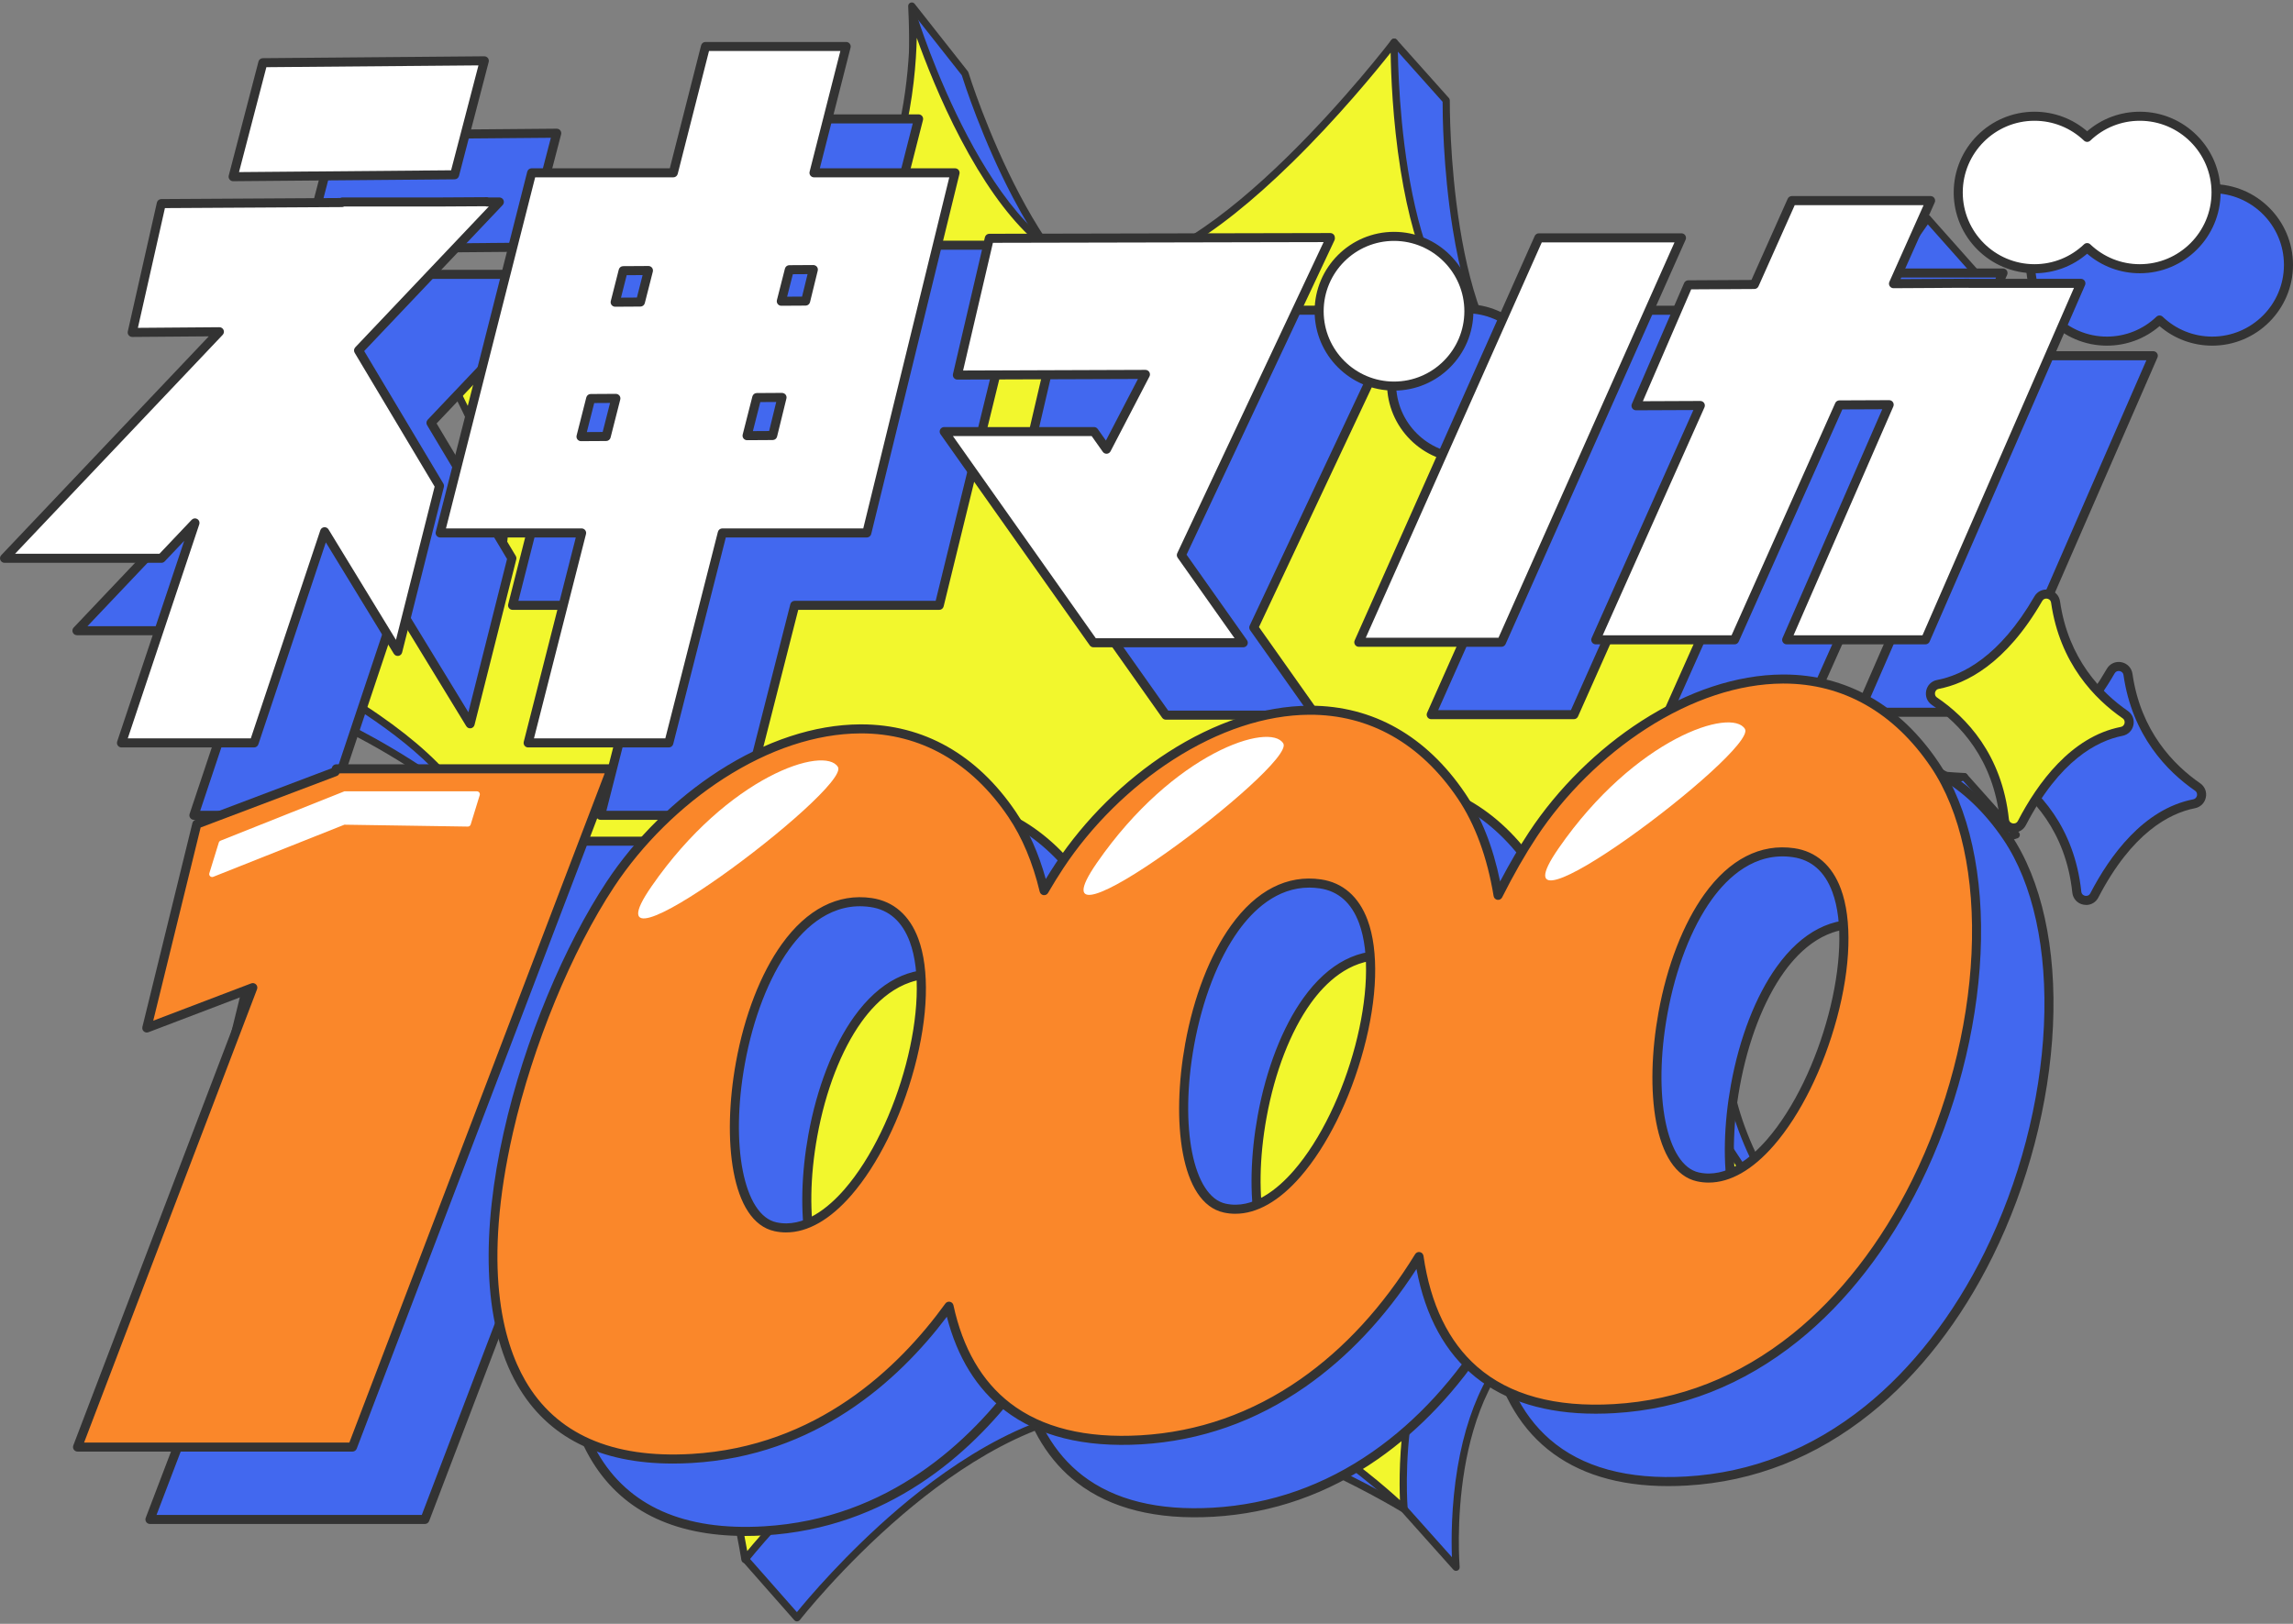 <?xml version="1.0" encoding="UTF-8"?><svg id="_レイヤー_1" xmlns="http://www.w3.org/2000/svg" width="2400" height="1700" viewBox="0 0 2400 1700"><rect x="0" y="0" width="2400" height="1700" fill="#808080" stroke="none"/><defs><style>.cls-1{fill:#f2f72d;}.cls-2{fill:#4268ef;}.cls-3{fill:#fff;}.cls-4{fill:#fa872a;}.cls-5{fill:#333;}</style></defs><g id="logo_神マンガ1000"><path class="cls-2" d="M1513.7,105.15s-3.07,253.84,92.71,305.08c85.9,45.95,410.83-181.65,410.83-181.65l54.51,61.34s-259.65,363-225.22,479.84c17.04,57.82,209.4,43.31,209.4,43.31l54.43,60.96s-295.41,85.54-302.9,217.86c-8.2,144.92,172.27,310.74,172.27,310.74,0,0-257.2-81.61-364.22-17.69-107.95,64.48-91.48,255.84-91.48,255.84l-54.43-60.96s-161.19-99.33-293.3-103.85c-167.64-5.73-342.08,217.68-342.08,217.68l-54.08-61.4s-12.59-218.28-72.18-276.55c-85.61-83.72-394.94-2.34-385.02-10.2,2.73-2.17-54.51-60.56-54.51-60.56,0,0,282.06-241.7,288.99-323.15,9.57-112.39-224.24-214.59-224.24-214.59l-55.22-60.22s279.34,9,300.97-48.66c27.63-73.68-126.12-303.18-126.12-303.18,0,0,226.8,162.44,399.48,71.07C974.61,341.49,954.36,6.35,954.36,6.35l55.65,70.59s77.3,252.99,195.66,265.49c88.62,9.36,253.6-298.24,253.6-298.24l54.43,60.96Z"/><path class="cls-5" d="M834.22,1697.44c-1.09,0-2.12-.47-2.84-1.28l-54.08-61.4c-.56-.64-.89-1.44-.94-2.29-.12-2.17-13.18-217.48-71.05-274.06-28.57-27.94-86.83-40.18-173.16-36.39-71.03,3.12-142.67,16.29-181.16,23.37-8.57,1.57-15.34,2.82-20.11,3.58-6.98,1.12-10.16,1.63-11.61-1.56-.26-.58-.41-1.3-.33-2.07-4.36-6.84-33.12-37.26-53.21-57.76-.73-.75-1.13-1.77-1.08-2.82s.52-2.03,1.32-2.71c2.81-2.41,280.96-241.61,287.68-320.6,9.23-108.4-219.67-209.78-221.98-210.8-.48-.21-.92-.52-1.27-.91l-55.22-60.22c-1.03-1.12-1.29-2.76-.65-4.14.64-1.38,2.05-2.3,3.57-2.21,76.94,2.47,280.34-.99,297.3-46.2,10.91-29.08-7.24-89.97-52.48-176.07-34.49-65.65-72.86-123.09-73.24-123.67-1.02-1.52-.8-3.55.51-4.83,1.32-1.28,3.35-1.43,4.84-.36.56.4,57.31,40.73,134.27,69.39,128.01,47.68,212.72,27.09,261.23,1.41,118.75-62.83,100.24-392.94,100.04-396.27-.1-1.65.88-3.18,2.43-3.77,1.55-.59,3.3-.11,4.32,1.2l55.65,70.59c.29.37.51.79.65,1.24.76,2.51,77.92,250.74,192.43,262.83,34.81,3.71,88.88-46.1,156.48-143.95,51.61-74.69,92.97-151.55,93.38-152.32.58-1.09,1.67-1.83,2.89-1.97,1.24-.14,2.45.32,3.28,1.24l54.43,60.96c.63.71.97,1.62.96,2.57-.03,2.52-1.94,252.13,90.71,301.69,7.47,4,16.89,5.82,27.82,5.82,110.32.02,376.1-185.18,379.04-187.23,1.57-1.11,3.73-.85,5.01.59l54.51,61.35c1.18,1.32,1.28,3.28.25,4.72-2.59,3.62-258.19,362.83-224.67,476.56,6.48,21.98,43.71,36.03,107.65,40.62,49.37,3.55,97.35.01,97.83-.02,1.19-.09,2.33.38,3.11,1.25l54.43,60.96c.87.97,1.18,2.32.81,3.57-.36,1.25-1.34,2.23-2.59,2.59-2.93.85-292.92,86.3-300.17,214.43-8.01,141.45,169.26,306.09,171.05,307.73,1.31,1.2,1.6,3.15.71,4.69-.89,1.54-2.74,2.25-4.42,1.71-2.56-.81-256.81-80.36-361.13-18.05-54.48,32.54-75.97,99.16-84.4,149.31-9.22,54.81-5.29,102.48-5.25,102.95.14,1.62-.78,3.16-2.27,3.8-1.5.65-3.24.26-4.33-.95l-54.06-60.54c-9.69-5.87-164.87-98.69-290.97-103.01-2.04-.07-4.1-.11-6.15-.11-83.38,0-168.09,57.17-225.06,105.8-63.56,54.26-107.31,109.97-107.75,110.53-.69.89-1.75,1.42-2.88,1.46-.04,0-.07,0-.11,0ZM783.85,1630.72l50.24,57.04c10.75-13.22,50.99-61.14,105.85-107.99,59.42-50.75,148.69-110.6,236.49-107.6,131.59,4.5,293.54,103.41,295.16,104.41.31.19.6.43.84.7l47.24,52.91c-.65-17.44-.83-53.74,5.89-93.79,12.46-74.27,42.89-127.78,88.02-154.73,45.16-26.98,120.79-32.23,224.78-15.61,55.17,8.82,104.07,21.79,127.63,28.53-16.24-16.17-47.78-49.22-78.51-90.74-40.6-54.85-88.1-136.19-83.8-212.19,3.19-56.32,55.78-110.73,156.33-161.72,62.34-31.61,124.73-51.99,143.58-57.83l-49.24-55.15c-21.25,1.45-194.47,11.46-211.45-46.15-14.58-49.49,19.08-145.94,100.05-286.69,54.5-94.74,113.18-178.67,123.97-193.95l-50.27-56.58c-30.62,21.24-272.33,186.42-381.23,186.43-12.04,0-22.45-2.02-30.78-6.47-40.82-21.84-69.16-80.55-84.23-174.49-10.19-63.52-10.52-122.49-10.49-132.49l-49.87-55.85c-21.73,39.79-164.83,295.66-250.44,295.69-1.46,0-2.89-.07-4.31-.22-50.42-5.33-99.27-52.24-145.17-139.44-32-60.78-51.28-120.95-53.5-128.03l-47.93-60.8c.96,26.38,2.21,93.36-5.71,164.49-13.72,123.25-46.99,199.66-98.88,227.12-40,21.17-86.17,30.55-137.24,27.88-40.68-2.13-84.54-11.87-130.35-28.95-54.13-20.18-98.39-46.07-120.53-60.11,13.78,21.55,39.65,63.27,63.65,108.96,46.95,89.36,64.75,150.7,52.89,182.31-9.54,25.43-64,41.72-161.89,48.4-56.86,3.88-112.64,3.33-133.82,2.93l48.67,53.08c7,3.13,62.17,28.22,115.6,65.18,77.18,53.38,114.24,104.82,110.15,152.88-6.67,78.38-254.95,295.19-287.23,323.07,37.65,38.51,48.54,51.77,51.64,56.92,4.22-.52,13.53-2.23,24-4.16,79.56-14.63,290.9-53.48,360.99,15.06,25.3,24.74,45.32,79.31,59.52,162.2,9.61,56.09,13.15,106.82,13.71,115.53ZM325.31,1348.45s0,0-.01,0c0,0,0,0,.01,0Z"/><path class="cls-1" d="M1459.27,44.19s-3.07,253.84,92.71,305.08c114.53,61.27,465.34-120.31,465.34-120.31,0,0-259.65,363-225.22,479.84,28.16,95.56,263.83,104.27,263.83,104.27,0,0-295.41,85.54-302.9,217.86-8.2,144.92,172.27,310.74,172.27,310.74,0,0-257.2-81.61-364.22-17.69-107.95,64.48-91.48,255.84-91.48,255.84,0,0-159.51-158.37-347.73-164.81-167.64-5.73-342.08,217.68-342.08,217.68,0,0-40.65-254.24-126.26-337.96-85.61-83.72-394.94-2.34-385.02-10.2,9.93-7.87,224.92-271.32,234.49-383.71s-224.24-214.59-224.24-214.59c0,0,218.12-35.2,245.75-108.88,27.63-73.68-126.12-303.18-126.12-303.18,0,0,226.8,162.44,399.48,71.07C970.56,253.87,955.58,15.98,955.58,15.98c0,0,77.3,252.99,195.66,265.49,118.36,12.5,308.03-237.28,308.03-237.28Z"/><path class="cls-5" d="M779.79,1636.47c-.31,0-.63-.04-.95-.12-1.46-.38-2.56-1.58-2.8-3.07-.41-2.53-41.44-253.96-125.17-335.84-28.57-27.94-86.83-40.18-173.16-36.39-71.03,3.12-142.67,16.29-181.16,23.37-8.57,1.57-15.34,2.82-20.11,3.58-6.98,1.12-10.16,1.63-11.61-1.56-.59-1.3-.6-3.37,1.32-4.89,4-3.24,58.42-68.02,116.78-152.08,50.33-72.49,111.36-171.05,116.29-228.98,9.23-108.4-219.67-209.79-221.98-210.8-1.54-.68-2.45-2.28-2.24-3.95.21-1.67,1.5-3,3.16-3.27,2.16-.35,216.26-35.68,242.81-106.47,10.91-29.08-7.24-89.96-52.48-176.07-34.49-65.65-72.86-123.09-73.24-123.67-1.02-1.52-.8-3.55.51-4.83,1.32-1.28,3.35-1.43,4.84-.36.56.4,57.31,40.73,134.27,69.39,128,47.68,212.71,27.09,261.23,1.41,87.9-46.51,125.55-132.4,141.65-196.26,17.54-69.54,14.08-128.82,14.04-129.41-.12-1.92,1.21-3.62,3.11-3.97,1.88-.34,3.74.78,4.3,2.62.77,2.51,77.92,250.73,192.43,262.83,114.86,12.1,302.73-233.32,304.61-235.8.99-1.3,2.71-1.82,4.25-1.29,1.55.53,2.58,1.99,2.56,3.63-.03,2.52-1.94,252.13,90.71,301.69,15.97,8.54,36.77,12.2,60.7,12.2,143.1,0,398.12-130.99,401.11-132.54,1.56-.8,3.46-.44,4.61.88,1.15,1.32,1.24,3.26.22,4.69-2.59,3.62-258.19,362.83-224.67,476.56,27.08,91.86,258.01,101.47,260.34,101.55,1.86.07,3.39,1.48,3.62,3.33.23,1.85-.92,3.58-2.71,4.1-2.93.85-292.92,86.3-300.17,214.43-8.01,141.45,169.26,306.08,171.05,307.73,1.31,1.2,1.6,3.15.71,4.69s-2.74,2.25-4.42,1.71c-2.56-.81-256.8-80.37-361.13-18.05-54.48,32.54-75.97,99.16-84.4,149.31-9.22,54.81-5.29,102.48-5.25,102.95.14,1.58-.73,3.08-2.17,3.76-1.44.68-3.15.38-4.27-.74-.4-.39-40.42-39.86-102.8-79.58-57.42-36.56-146.08-80.84-242.39-84.13-85.37-2.99-172.84,55.87-231.21,105.7-63.56,54.26-107.31,109.98-107.75,110.53-.73.93-1.84,1.46-2.99,1.46ZM506.95,1252.71c61.5,0,118.73,9.49,149.23,39.31,35.98,35.19,68.36,103.17,96.23,202.05,16.34,57.97,26.22,110.09,29.7,129.73,13.57-16.42,52.09-61.18,103.39-104.99,59.42-50.74,148.6-110.6,236.49-107.6,98.08,3.36,188.1,48.3,246.35,85.41,47.88,30.51,82.76,60.9,96.93,73.91-.68-16.89-1.05-54.02,5.84-95.09,12.46-74.27,42.89-127.78,88.02-154.73,45.17-26.98,120.79-32.24,224.78-15.61,55.17,8.82,104.07,21.79,127.63,28.53-16.24-16.17-47.78-49.22-78.51-90.74-40.6-54.85-88.1-136.19-83.8-212.18,3.19-56.32,55.78-110.73,156.33-161.72,51.45-26.09,102.93-44.52,129.94-53.45-22.74-1.83-61.7-6.01-101.77-15.08-84.3-19.07-133.18-49.55-145.28-90.59-14.59-49.49,19.07-145.94,100.05-286.69,47.1-81.87,97.32-155.67,117.05-184.07-28.53,14.12-98.77,47.73-176.65,76.54-136.45,50.47-230.22,62.91-278.72,36.97-40.82-21.84-69.16-80.54-84.23-174.49-8.41-52.42-10.1-101.74-10.42-123-15.29,19.3-55.04,67.92-103.25,115.11-83.41,81.62-151.19,120.32-201.45,115.01-50.42-5.33-99.27-52.24-145.17-139.44-21.63-41.08-37.44-81.88-46.11-106.2-.55,24.08-3.38,63.88-14.4,107.67-16.46,65.43-55.07,153.47-145.51,201.32-40,21.17-86.17,30.53-137.24,27.88-40.68-2.13-84.54-11.87-130.35-28.95-54.13-20.18-98.39-46.07-120.53-60.11,13.78,21.55,39.65,63.27,63.65,108.96,46.95,89.36,64.75,150.7,52.89,182.31-24.6,65.58-189.99,100.54-236.72,109.19,19.77,9.41,63.07,31.2,105.28,60.39,77.18,53.38,114.24,104.82,110.15,152.88-5.08,59.64-66.85,159.57-117.77,232.89-47,67.67-93.8,125.89-111.31,146.09,4.7-.8,10.87-1.93,17.49-3.15,44.94-8.26,131.94-24.25,211.76-24.25Z"/><polygon class="cls-2" points="1647.29 748.18 1835.74 324.8 1686.45 324.8 1498.01 748.18 1647.29 748.18"/><path class="cls-5" d="M1647.29,752.92h-149.29c-1.6,0-3.1-.81-3.97-2.16s-1.01-3.04-.36-4.51l188.44-423.39c.76-1.71,2.46-2.81,4.33-2.81h149.29c1.6,0,3.1.81,3.97,2.16s1.01,3.04.36,4.51l-188.44,423.39c-.76,1.71-2.46,2.81-4.33,2.81ZM1505.3,743.45h138.92l184.23-413.91h-138.92l-184.23,413.91Z"/><polygon class="cls-2" points="1233.93 546.09 1220.87 527.6 1064.04 527.6 1220.27 748.7 1377.11 748.7 1312.28 656.96 1468.29 325.27 1467.86 325.27 1468.21 324.51 1111.28 325.27 1077.86 468.44 1274.67 467.75 1233.93 546.09"/><path class="cls-5" d="M1377.1,753.43h-156.83c-1.54,0-2.98-.75-3.87-2l-156.24-221.09c-1.02-1.45-1.15-3.34-.34-4.91.81-1.57,2.44-2.56,4.21-2.56h156.83c1.54,0,2.98.75,3.87,2l8.58,12.14,33.54-64.49-188.98.66h-.02c-1.44,0-2.81-.66-3.71-1.79-.9-1.13-1.24-2.62-.91-4.03l33.43-143.17c.5-2.14,2.41-3.65,4.6-3.66l356.93-.76h0c1.62,0,3.12.83,3.99,2.19.48.74.73,1.59.74,2.45.18.96.06,1.97-.37,2.88l-154.84,329.19,63.24,89.49c1.02,1.45,1.15,3.34.34,4.91-.81,1.57-2.44,2.56-4.21,2.56ZM1222.73,743.96h145.23l-59.55-84.27c-.98-1.39-1.14-3.21-.42-4.75l153.19-325.68-346.13.74-31.21,133.69,190.82-.67h.02c1.65,0,3.18.86,4.05,2.27.86,1.42.92,3.18.16,4.65l-40.74,78.34c-.76,1.47-2.23,2.43-3.88,2.54-1.67.11-3.24-.65-4.19-1.99l-11.65-16.48h-145.23l149.54,211.62Z"/><polygon class="cls-2" points="244.73 660.26 279.88 623.2 202.95 853.54 341.72 853.54 415.56 632.44 492.07 757.77 535.78 584.48 451.08 442.66 598.46 287.24 585.26 287.24 585.51 286.96 537.4 287.24 434.26 287.24 433.69 287.84 244.62 288.94 214.18 423.81 305.44 423.09 80.53 660.26 244.73 660.26"/><path class="cls-5" d="M341.72,858.28h-138.77c-1.52,0-2.95-.73-3.84-1.97-.89-1.24-1.13-2.82-.65-4.27l70.16-210.08-20.45,21.56c-.89.94-2.14,1.48-3.44,1.48H80.53c-1.89,0-3.6-1.13-4.35-2.87s-.39-3.76.92-5.13l217.24-229.09-80.12.63h-.04c-1.43,0-2.79-.65-3.69-1.77-.91-1.13-1.25-2.6-.93-4.02l30.44-134.87c.48-2.15,2.39-3.68,4.59-3.69l187.34-1.09c.7-.4,1.5-.61,2.33-.61h103.14l48.08-.28c.57.03,1.12.1,1.63.28h11.35c1.89,0,3.6,1.13,4.35,2.87s.39,3.76-.92,5.13l-144.91,152.81,82.86,138.74c.64,1.08.83,2.37.53,3.59l-43.71,173.29c-.47,1.85-2,3.24-3.88,3.53-1.88.29-3.76-.59-4.75-2.22l-71.2-116.63-70.62,211.44c-.64,1.93-2.45,3.24-4.49,3.24ZM209.53,848.81h128.78l72.76-217.86c.58-1.75,2.13-3,3.96-3.21,1.84-.2,3.62.67,4.58,2.24l70.63,115.7,40.47-160.45-83.7-140.13c-1.09-1.82-.83-4.15.63-5.69l139.8-147.42h-2.18c-.55,0-1.08-.09-1.57-.27l-46.26.27h-101.43c-.69.38-1.47.59-2.28.6l-185.3,1.07-28.29,125.37,85.28-.67c1.92.06,3.62,1.1,4.38,2.85.76,1.74.4,3.77-.91,5.15l-217.32,229.18h151.14l33.74-35.58c1.53-1.61,3.97-1.94,5.88-.8,1.9,1.14,2.76,3.46,2.05,5.56l-74.84,224.1Z"/><polygon class="cls-2" points="582.72 139.45 350.92 141.43 319.82 260.76 551.62 258.78 582.72 139.45"/><path class="cls-5" d="M319.82,265.49c-1.46,0-2.84-.67-3.74-1.82-.91-1.16-1.22-2.68-.85-4.11l31.1-119.33c.54-2.07,2.4-3.52,4.54-3.54l231.8-1.97c1.53.04,2.87.66,3.78,1.82.91,1.16,1.22,2.68.85,4.11l-31.1,119.33c-.54,2.07-2.4,3.52-4.54,3.54l-231.8,1.97h-.04ZM354.59,146.13l-28.63,109.83,221.98-1.89,28.63-109.83-221.98,1.89Z"/><path class="cls-2" d="M536.5,633.74h148.06l-55.96,219.8h147.25l55.96-219.8h151.26l92.36-377.02h-147.64l33.67-132.25h-147.25l-33.67,132.25h-148.29l-95.75,377.02ZM884.54,531.74l-26.81.16,10.15-39.88,26.43-.15-9.77,39.88ZM927.1,358.01l-8.08,33-25.46.15,8.4-33,25.14-.15ZM728.04,359.18l26.45-.15-8.4,33-26.43.15,8.38-33ZM694.05,493.03l26.37-.15-10.15,39.88-26.35.15,10.13-39.88Z"/><path class="cls-5" d="M775.84,858.28h-147.25c-1.46,0-2.84-.68-3.74-1.83s-1.21-2.66-.85-4.08l54.46-213.9h-141.96c-1.46,0-2.84-.68-3.74-1.83-.9-1.15-1.21-2.66-.85-4.07l95.75-377.02c.53-2.1,2.43-3.57,4.59-3.57h144.61l32.76-128.68c.53-2.1,2.42-3.57,4.59-3.57h147.25c1.46,0,2.84.68,3.74,1.83s1.21,2.66.85,4.08l-32.17,126.34h141.54c1.45,0,2.83.67,3.73,1.81.9,1.14,1.22,2.64.87,4.05l-92.36,377.02c-.52,2.12-2.42,3.61-4.6,3.61h-147.58l-55.05,216.24c-.53,2.1-2.42,3.57-4.59,3.57ZM634.69,848.81h137.47l55.05-216.24c.53-2.1,2.42-3.57,4.59-3.57h147.54l90.04-367.54h-141.6c-1.46,0-2.84-.68-3.74-1.83s-1.21-2.66-.85-4.08l32.17-126.34h-137.47l-32.76,128.68c-.53,2.1-2.42,3.57-4.59,3.57h-144.61l-93.35,367.54h141.97c1.46,0,2.84.68,3.74,1.83s1.21,2.66.85,4.08l-54.46,213.9ZM683.92,537.65c-1.46,0-2.83-.67-3.73-1.82-.9-1.16-1.22-2.66-.86-4.09l10.13-39.88c.53-2.09,2.41-3.56,4.56-3.57l26.37-.16c1.45-.09,2.86.66,3.76,1.82s1.22,2.66.86,4.09l-10.15,39.88c-.53,2.09-2.41,3.55-4.56,3.57l-26.35.15h-.03ZM697.74,497.74l-7.72,30.39,16.56-.1,7.74-30.4-16.58.1ZM857.73,536.63c-1.46,0-2.83-.67-3.73-1.82-.9-1.16-1.22-2.66-.86-4.09l10.15-39.88c.53-2.09,2.41-3.55,4.56-3.57l26.43-.16h.03c1.45,0,2.82.66,3.72,1.8.9,1.15,1.23,2.64.88,4.06l-9.77,39.88c-.52,2.11-2.4,3.6-4.57,3.61l-26.81.16h-.03ZM884.54,531.74h.02-.02ZM871.57,496.73l-7.74,30.39,16.99-.1,7.44-30.39-16.69.1ZM719.66,396.91c-1.46,0-2.83-.67-3.73-1.82-.9-1.16-1.22-2.66-.86-4.09l8.38-33c.53-2.09,2.41-3.56,4.56-3.57l26.45-.16c1.55.01,2.86.66,3.76,1.82s1.22,2.66.86,4.09l-8.4,33c-.53,2.09-2.41,3.55-4.56,3.57l-26.43.16h-.03ZM731.73,363.89l-5.97,23.51,16.65-.1,5.99-23.51-16.66.1ZM893.56,395.89c-1.46,0-2.83-.67-3.73-1.82-.9-1.16-1.22-2.66-.86-4.09l8.4-33c.53-2.09,2.41-3.55,4.56-3.57l25.14-.15h.03c1.45,0,2.82.66,3.72,1.8.9,1.15,1.23,2.64.88,4.06l-8.08,33c-.52,2.11-2.4,3.6-4.57,3.61l-25.46.15h-.03ZM905.65,362.87l-5.99,23.51,15.63-.09,5.76-23.51-15.41.09Z"/><polygon class="cls-2" points="1788.12 500.59 1855.5 500.3 1746.01 745.63 1891.27 745.63 2001.03 499.69 2053.15 499.47 1945.83 745.63 2091.08 745.63 2253.78 372.43 2136.68 372.43 2136.64 372.32 2117.6 372.43 2108.52 372.43 2108.5 372.49 2057.66 372.77 2096.47 285.82 1951.22 285.82 1912.04 373.6 1842.82 374 1788.12 500.59"/><path class="cls-5" d="M2091.08,750.37h-145.25c-1.6,0-3.09-.8-3.96-2.14-.88-1.34-1.02-3.03-.38-4.49l104.41-239.51-41.79.18-108.51,243.15c-.76,1.71-2.46,2.81-4.33,2.81h-145.25c-1.6,0-3.1-.81-3.97-2.16-.87-1.35-1-3.04-.35-4.51l106.5-238.63-60.04.26h-.02c-1.59,0-3.08-.8-3.95-2.13-.88-1.33-1.03-3.02-.4-4.49l54.69-126.59c.75-1.73,2.44-2.85,4.32-2.86l66.17-.38,37.93-85c.76-1.71,2.46-2.81,4.33-2.81h145.25c1.6,0,3.1.81,3.97,2.16.87,1.35,1,3.04.35,4.51l-35.81,80.25,42.83-.24c.23-.04.47-.06.71-.06h9.07l19.02-.11c.4.02.7.04,1.04.11h116.12c1.6,0,3.09.8,3.96,2.14.88,1.34,1.02,3.03.38,4.49l-162.69,373.2c-.75,1.73-2.46,2.84-4.34,2.84ZM1953.06,740.9h134.92l158.56-363.72h-109.86c-.34,0-.67-.04-.99-.1l-26.51.1c-.22.03-.44.05-.66.05l-50.84.29h-.03c-1.6,0-3.09-.81-3.97-2.15-.88-1.35-1.01-3.05-.36-4.52l35.83-80.29h-134.88l-37.93,84.98c-.76,1.7-2.44,2.8-4.3,2.81l-66.13.38-50.6,117.11,60.13-.26h.02c1.6,0,3.09.81,3.97,2.15.88,1.35,1.01,3.05.36,4.52l-106.51,238.66h134.88l108.51-243.14c.76-1.7,2.44-2.8,4.31-2.81l52.12-.22h.02c1.59,0,3.08.8,3.96,2.13.88,1.34,1.02,3.03.38,4.5l-104.42,239.54Z"/><circle class="cls-2" cx="1534.86" cy="401.61" r="78.36" transform="translate(892.57 1852.32) rotate(-80.78)"/><path class="cls-5" d="M1534.86,484.71c-45.82,0-83.1-37.28-83.1-83.1s37.28-83.1,83.1-83.1,83.1,37.28,83.1,83.1-37.28,83.1-83.1,83.1ZM1534.86,327.99c-40.6,0-73.63,33.03-73.63,73.63s33.03,73.63,73.63,73.63,73.63-33.03,73.63-73.63-33.03-73.63-73.63-73.63Z"/><path class="cls-2" d="M2315.44,197.49c-21.38,0-40.78,8.42-55.11,22.11-14.33-13.69-33.73-22.11-55.11-22.11-44.08,0-79.82,35.74-79.82,79.82s35.74,79.82,79.82,79.82c21.38,0,40.78-8.42,55.11-22.11,14.33,13.69,33.73,22.11,55.11,22.11,44.08,0,79.82-35.74,79.82-79.82s-35.74-79.82-79.82-79.82Z"/><path class="cls-5" d="M2315.44,361.86c-20.36,0-39.76-7.23-55.11-20.45-15.35,13.22-34.75,20.45-55.11,20.45-46.62,0-84.56-37.93-84.56-84.56s37.93-84.56,84.56-84.56c20.36,0,39.76,7.23,55.11,20.45,15.35-13.22,34.75-20.45,55.11-20.45,46.62,0,84.56,37.93,84.56,84.56s-37.93,84.56-84.56,84.56ZM2260.33,330.28c1.18,0,2.36.44,3.27,1.31,14.04,13.41,32.45,20.8,51.84,20.8,41.4,0,75.08-33.68,75.08-75.08s-33.68-75.08-75.08-75.08c-19.39,0-37.8,7.39-51.84,20.8-1.83,1.75-4.72,1.75-6.54,0-14.04-13.41-32.45-20.8-51.84-20.8-41.4,0-75.08,33.68-75.08,75.08s33.68,75.08,75.08,75.08c19.39,0,37.8-7.39,51.84-20.8.91-.88,2.09-1.31,3.27-1.31Z"/><polygon class="cls-2" points="435.24 880.66 435.17 880.52 434.8 880.66 427.79 880.66 426.6 883.76 281.79 938.56 229.44 1152 340.41 1109.74 156.95 1590.72 444.73 1590.72 715.57 880.66 435.24 880.66"/><path class="cls-5" d="M444.73,1595.45H156.95c-1.56,0-3.02-.77-3.9-2.05-.88-1.28-1.08-2.92-.53-4.37l179.69-471.1-101.09,38.5c-1.65.63-3.5.29-4.82-.88-1.32-1.17-1.88-2.97-1.46-4.68l52.35-213.44c.37-1.52,1.47-2.75,2.92-3.3l142.82-54.04.42-1.11c.7-1.84,2.46-3.05,4.43-3.05h6.25c.76-.19,1.53-.18,2.26,0h279.27c1.56,0,3.02.77,3.9,2.05.88,1.28,1.08,2.92.53,4.37l-270.84,710.05c-.7,1.84-2.46,3.05-4.43,3.05ZM163.83,1585.98h277.64l267.22-700.58h-273.45c-.07,0-.15,0-.22,0-.07,0-.15,0-.22,0l-3.77.05c-.48,1.27-1.48,2.26-2.75,2.74l-142.48,53.91-49.61,202.25,102.53-39.05c1.74-.67,3.72-.24,5.04,1.08,1.32,1.32,1.74,3.29,1.08,5.04l-181.01,474.55Z"/><path class="cls-2" d="M1680.2,949.4c-12.26,18.57-24.58,40.11-36.43,63.75-6.63-40.28-19.37-76.06-38.47-104.31-115.06-170.14-325.57-70.57-420.48,73.22-5.4,8.18-10.81,16.93-16.19,26.19-7.27-30.35-18.42-57.48-33.56-79.88-115.06-170.14-325.57-70.57-420.48,73.22-116.45,176.42-238.48,619.91,85.07,601.08,114.81-6.68,205.52-71.1,269.42-159.39,18.77,86.92,77.35,147.05,200.81,139.86,128.48-7.48,226.79-87.26,291.1-191.89,14.07,97.18,71.84,166.94,204.27,159.23,323.55-18.83,455.84-496.2,335.41-674.3-115.06-170.14-325.57-70.57-420.48,73.22ZM887.45,1360.09c-85.49-18.56-38.91-359.76,100.08-339.42,120.87,17.69,10.82,363.5-100.08,339.42ZM1357.68,1340.56c-85.49-18.56-38.91-359.76,100.08-339.42,120.87,17.69,10.82,363.5-100.08,339.42ZM1853.06,1307.9c-85.49-18.56-38.91-359.76,100.08-339.42,120.87,17.69,10.82,363.5-100.08,339.42Z"/><path class="cls-5" d="M780.06,1607.99c-76.6,0-131.29-27.61-162.77-82.24-76.33-132.47,6.75-395.55,93.36-526.76,30-45.44,71.74-86.7,117.53-116.17,49.08-31.59,100.17-48.42,147.73-48.69.38,0,.76,0,1.14,0,65.44,0,121.42,31.65,161.96,91.6,13.34,19.73,23.87,43.34,31.37,70.33,3.5-5.77,7.02-11.32,10.5-16.6,30-45.44,71.74-86.7,117.53-116.17,49.09-31.59,100.17-48.42,147.73-48.69.38,0,.76,0,1.13,0,65.44,0,121.42,31.66,161.96,91.6,16.96,25.07,29.27,56.11,36.68,92.42,9.94-18.94,20.11-36.32,30.34-51.81,30-45.44,71.74-86.7,117.53-116.17,49.08-31.59,100.17-48.42,147.73-48.69.38,0,.76,0,1.14,0,65.44,0,121.42,31.65,161.96,91.6,32.28,47.74,47.96,119.03,44.16,200.75-3.75,80.72-26.16,166.33-63.09,241.05-33.11,66.99-77.31,123.82-127.81,164.34-57.37,46.03-122.07,71.45-192.31,75.53-6.66.39-13.18.58-19.55.58-104.45,0-168.94-52.01-187.63-151.48-32.98,51-72.02,92.41-116.15,123.2-52.24,36.45-110.13,56.75-172.05,60.36-59.62,3.45-107.67-8.52-142.83-35.62-29.24-22.54-49.57-55.46-60.51-97.95-51.04,67.54-137.4,145.57-266.89,153.1-6.78.39-13.42.59-19.89.59ZM977.03,843.59c-.36,0-.71,0-1.07,0-45.76.26-95.09,16.57-142.66,47.18-44.71,28.77-85.46,69.05-114.75,113.42-44.41,67.29-84.96,165.77-105.82,257.01-32.15,140.64-10.81,218.91,12.76,259.8,32.2,55.88,90.72,81.78,173.9,76.92,131.08-7.63,216.93-89.83,265.86-157.44,1.09-1.51,2.98-2.25,4.81-1.86,1.83.38,3.26,1.81,3.66,3.64,9.74,45.11,29.73,79.59,59.41,102.47,33.3,25.67,79.21,36.99,136.49,33.67,60.15-3.5,116.39-23.24,167.18-58.67,46.07-32.14,86.5-76.21,120.17-130.97,1.05-1.7,3.04-2.56,4.99-2.16,1.95.4,3.44,1.99,3.73,3.96,7.36,50.87,26.27,89.92,56.18,116.06,33.78,29.52,81.94,42.68,143.13,39.12,68.24-3.97,131.13-28.69,186.94-73.46,49.44-39.67,92.75-95.4,125.25-161.15,36.37-73.58,58.43-157.85,62.12-237.29,3.71-79.7-11.4-148.95-42.55-195.01-38.69-57.22-91.97-87.43-154.12-87.43-.36,0-.71,0-1.07,0-45.76.26-95.09,16.57-142.66,47.18-44.71,28.77-85.46,69.05-114.75,113.42h0c-12.22,18.51-24.38,39.8-36.15,63.26-.92,1.83-2.92,2.88-4.95,2.56-2.03-.31-3.63-1.89-3.96-3.91-6.74-40.92-19.43-75.38-37.72-102.43-38.91-57.55-92.63-87.77-155.19-87.43-45.76.26-95.09,16.57-142.66,47.18-44.71,28.77-85.47,69.05-114.75,113.42-5.32,8.06-10.72,16.79-16.05,25.96-.97,1.68-2.88,2.58-4.78,2.31-1.92-.28-3.47-1.7-3.92-3.58-7.32-30.53-18.38-56.88-32.88-78.33-38.69-57.22-91.97-87.43-154.12-87.43ZM1680.2,949.4h.02-.02ZM898.62,1366.03c-4.09,0-8.14-.43-12.17-1.31-45.77-9.94-54.94-96.51-40.36-176.89,8.88-48.95,25.91-92.83,47.93-123.55,26.36-36.76,58.92-53.47,94.2-48.3,22.79,3.34,39.64,18.03,48.72,42.48,11.94,32.16,10.44,81.53-4.11,135.47-14.2,52.65-38.23,101.15-65.91,133.06-22.32,25.73-45.7,39.03-68.3,39.03ZM888.46,1355.46c28.67,6.23,54.6-15.42,71.3-34.67,57.05-65.76,91.51-196.49,68.29-259.03-7.91-21.31-21.77-33.56-41.21-36.4-39.83-5.84-68.28,20.95-85.13,44.45-21.22,29.6-37.66,72.12-46.3,119.71-15.55,85.65-1.03,158.54,33.04,165.94ZM1368.84,1346.5c-4.09,0-8.14-.43-12.17-1.31-45.77-9.94-54.94-96.5-40.36-176.88,8.88-48.95,25.9-92.83,47.93-123.55,26.35-36.77,58.92-53.48,94.2-48.31,22.79,3.34,39.64,18.03,48.72,42.48,11.94,32.16,10.44,81.53-4.11,135.47-14.2,52.65-38.23,101.15-65.91,133.06-22.32,25.73-45.7,39.03-68.3,39.03ZM1446.11,1005.02c-34.14,0-58.91,23.98-74.17,45.26-21.22,29.6-37.67,72.12-46.31,119.72-15.54,85.65-1.03,158.53,33.05,165.93,28.66,6.23,54.6-15.42,71.3-34.67,57.05-65.76,91.51-196.49,68.29-259.03-7.91-21.31-21.77-33.56-41.21-36.4-3.75-.55-7.41-.81-10.96-.81ZM1864.22,1313.84c-4.09,0-8.14-.43-12.17-1.31-45.77-9.94-54.94-96.5-40.36-176.88,8.88-48.95,25.9-92.83,47.93-123.55,26.36-36.77,58.92-53.48,94.2-48.31,22.79,3.34,39.64,18.03,48.72,42.48,11.94,32.16,10.44,81.53-4.11,135.47-14.2,52.65-38.22,101.15-65.91,133.06-22.32,25.73-45.7,39.03-68.3,39.03ZM1854.06,1303.28c28.67,6.23,54.6-15.42,71.3-34.67,57.04-65.76,91.51-196.49,68.29-259.03-7.91-21.31-21.77-33.56-41.21-36.4-39.83-5.83-68.28,20.96-85.13,44.46-21.22,29.6-37.67,72.12-46.31,119.72-15.54,85.65-1.03,158.53,33.04,165.93Z"/><path class="cls-2" d="M2300.11,823.85c-27.27-18.87-63.82-55.2-72.81-117.76-1.32-9.15-13.46-11.52-18.08-3.51-18.93,32.8-54.32,80.05-105.01,89.72-8.55,1.63-10.8,12.78-3.6,17.66,28.59,19.39,66.02,57.09,73.12,123.97,1.02,9.58,13.89,12.01,18.33,3.46,19.1-36.8,53.48-85.9,104.36-95.92,8.51-1.68,10.83-12.69,3.69-17.62Z"/><path class="cls-5" d="M2183.57,947.39c-.93,0-1.88-.09-2.84-.27-6.43-1.21-11.03-6.19-11.72-12.68-6.84-64.45-42.42-101.13-71.06-120.55-4.96-3.37-7.29-9.1-6.08-14.96,1.2-5.84,5.59-10.16,11.45-11.27,26.32-5.02,65.34-24.27,101.79-87.43,3.12-5.42,9.11-8.16,15.26-6.97,6.16,1.19,10.72,5.97,11.61,12.17,8.64,60.15,43.28,95.49,70.82,114.54h0c4.89,3.38,7.17,9.08,5.97,14.88-1.21,5.81-5.59,10.14-11.44,11.29-26.72,5.26-65.94,25.75-101.07,93.45-2.56,4.93-7.36,7.81-12.69,7.81ZM2217.57,702.45c-1.21,0-3.05.4-4.26,2.49-38.24,66.27-79.96,86.62-108.22,92.01-3.04.58-3.79,3.12-3.95,3.88-.16.78-.48,3.44,2.12,5.21,30.31,20.55,67.95,59.33,75.17,127.4.36,3.42,3.19,4.21,4.05,4.37.86.16,3.78.45,5.37-2.6,20.35-39.22,55.54-88.12,107.64-98.39,3.08-.61,3.84-3.16,4-3.92.16-.76.48-3.38-2.08-5.16h0c-29.09-20.12-65.68-57.45-74.81-120.98-.47-3.28-3.2-4.06-4.02-4.22-.22-.04-.57-.09-1.01-.09Z"/><polygon class="cls-3" points="1571.5 672.39 1422.21 672.39 1610.65 249 1759.94 249 1571.5 672.39"/><polygon class="cls-3" points="1233.04 588.49 1096.68 588.49 1273.2 249.02 1392.49 249.47 1233.04 588.49"/><polygon class="cls-3" points="168.94 584.47 4.74 584.47 358.46 211.45 522.66 211.45 168.94 584.47"/><polygon class="cls-3" points="265.92 777.75 127.15 777.75 251.73 404.73 390.5 404.73 265.92 777.75"/><polygon class="cls-3" points="700.04 777.75 552.8 777.75 738.41 48.68 885.66 48.68 700.04 777.75"/><polygon class="cls-3" points="1392.42 248.71 1325.5 391.51 1002.06 392.65 1035.49 249.47 1392.42 248.71"/><polygon class="cls-3" points="506.92 63.66 475.82 182.99 244.02 184.96 275.13 65.63 506.92 63.66"/><polygon class="cls-3" points="509.71 211.17 388.74 346.04 138.39 348.01 168.82 213.14 509.71 211.17"/><path class="cls-3" d="M556.45,180.93l-95.75,377.02h446.56l92.36-377.02h-443.17ZM851.31,282.21l-8.08,33-199.36,1.17,8.38-33,199.06-1.17ZM608.12,457.12l10.13-39.88,200.26-1.17-9.77,39.88-200.62,1.17Z"/><polygon class="cls-3" points="306.13 501.54 353.23 329.95 459.99 508.69 416.27 681.98 306.13 501.54"/><polygon class="cls-3" points="1875.42 210.02 2020.68 210.02 1815.47 669.84 1670.22 669.84 1875.42 210.02"/><polygon class="cls-3" points="2015.29 669.84 1870.04 669.84 2032.73 296.64 2177.98 296.64 2015.29 669.84"/><polygon class="cls-3" points="2060.84 296.53 2107 423.12 1712.33 424.8 1767.02 298.2 2060.84 296.53"/><polygon class="cls-3" points="1144.48 672.9 1301.31 672.9 1145.07 451.81 988.24 451.81 1144.48 672.9"/><circle class="cls-3" cx="1459.06" cy="325.82" r="78.36"/><circle class="cls-3" cx="2239.65" cy="201.51" r="79.82"/><circle class="cls-3" cx="2129.42" cy="201.51" r="79.82"/><polygon class="cls-4" points="368.93 1514.92 81.15 1514.92 351.99 804.87 639.77 804.87 368.93 1514.92"/><polygon class="cls-4" points="359.37 804.73 445.96 964.89 153.64 1076.21 206 862.76 359.37 804.73"/><path class="cls-4" d="M1059.28,852.58c-115.06-170.14-325.57-70.57-420.48,73.22-116.45,176.42-238.48,619.91,85.07,601.08,323.55-18.83,455.84-496.2,335.41-674.3ZM811.66,1284.3c-85.49-18.56-38.91-359.76,100.08-339.42,120.87,17.69,10.82,363.5-100.08,339.42Z"/><path class="cls-4" d="M1529.51,833.04c-115.06-170.14-325.57-70.57-420.48,73.22-116.45,176.42-238.48,619.91,85.07,601.08,323.55-18.83,455.84-496.2,335.41-674.3ZM1281.88,1264.77c-85.49-18.56-38.91-359.76,100.08-339.42,120.87,17.69,10.82,363.5-100.08,339.42Z"/><path class="cls-4" d="M2024.88,800.39c-115.06-170.14-325.57-70.57-420.48,73.22-116.45,176.42-238.48,619.91,85.07,601.08,323.55-18.83,455.84-496.2,335.41-674.3ZM1777.26,1232.11c-85.49-18.56-38.91-359.76,100.08-339.42,120.87,17.69,10.82,363.5-100.08,339.42Z"/><path class="cls-1" d="M2133.42,626.78c-18.93,32.8-54.32,80.05-105.01,89.72-8.55,1.63-10.8,12.78-3.6,17.66,28.59,19.39,66.02,57.09,73.12,123.98,1.02,9.58,13.89,12.01,18.33,3.46,19.1-36.8,53.49-85.9,104.36-95.92,8.51-1.68,10.83-12.69,3.69-17.62-27.27-18.87-63.82-55.2-72.81-117.76-1.32-9.15-13.46-11.52-18.08-3.51Z"/><path class="cls-5" d="M1571.5,677.13h-149.29c-1.6,0-3.1-.81-3.97-2.16s-1.01-3.04-.36-4.51l188.44-423.39c.76-1.71,2.46-2.81,4.33-2.81h149.29c1.6,0,3.1.81,3.97,2.16s1.01,3.04.36,4.51l-188.44,423.39c-.76,1.71-2.46,2.81-4.33,2.81ZM1429.5,667.65h138.92l184.23-413.91h-138.92l-184.23,413.91Z"/><path class="cls-5" d="M1301.31,677.64h-156.83c-1.54,0-2.98-.75-3.87-2l-156.24-221.09c-1.02-1.45-1.15-3.34-.34-4.91.81-1.57,2.44-2.56,4.21-2.56h156.83c1.54,0,2.98.75,3.87,2l8.58,12.14,33.54-64.49-188.98.66h-.02c-1.44,0-2.81-.66-3.71-1.79-.9-1.13-1.24-2.62-.91-4.03l33.43-143.17c.5-2.14,2.41-3.65,4.6-3.66l356.93-.76h0c1.62,0,3.12.83,3.99,2.19.48.74.73,1.59.74,2.45.18.96.06,1.97-.37,2.88l-154.84,329.19,63.24,89.49c1.02,1.45,1.15,3.34.34,4.91-.81,1.57-2.44,2.56-4.21,2.56ZM1146.93,668.16h145.23l-59.55-84.27c-.98-1.39-1.14-3.21-.42-4.75l153.19-325.68-346.13.74-31.21,133.69,190.82-.67h.02c1.65,0,3.18.86,4.05,2.27.86,1.42.92,3.18.16,4.65l-40.74,78.34c-.76,1.47-2.23,2.43-3.88,2.54-1.67.11-3.24-.65-4.19-1.99l-11.65-16.48h-145.23l149.54,211.62Z"/><path class="cls-5" d="M265.92,782.49H127.15c-1.52,0-2.95-.73-3.84-1.97-.89-1.24-1.13-2.82-.65-4.27l70.16-210.08-20.45,21.56c-.89.94-2.14,1.48-3.44,1.48H4.74c-1.89,0-3.6-1.13-4.35-2.87s-.39-3.76.92-5.13l217.24-229.09-80.12.63c-1.44,0-2.82-.64-3.73-1.77-.91-1.13-1.25-2.6-.93-4.02l30.44-134.87c.48-2.15,2.39-3.68,4.59-3.69l187.34-1.09c.7-.4,1.5-.61,2.33-.61h103.14l48.08-.28c.61,0,1.12.1,1.63.28h11.35c1.89,0,3.6,1.13,4.35,2.87s.39,3.76-.92,5.13l-144.91,152.81,82.86,138.74c.64,1.08.83,2.37.53,3.59l-43.71,173.29c-.47,1.85-2,3.24-3.88,3.53-1.88.29-3.76-.59-4.75-2.22l-71.2-116.63-70.62,211.44c-.64,1.93-2.45,3.24-4.49,3.24ZM133.73,773.01h128.78l72.76-217.86c.58-1.75,2.13-3,3.96-3.21,1.84-.2,3.62.67,4.58,2.24l70.63,115.7,40.47-160.45-83.7-140.13c-1.09-1.82-.83-4.15.63-5.69l139.8-147.42h-2.18c-.55,0-1.08-.09-1.57-.27l-46.26.27h-101.43c-.69.38-1.47.59-2.28.6l-185.3,1.07-28.29,125.37,85.28-.67c1.81-.05,3.62,1.11,4.38,2.85.76,1.74.4,3.77-.91,5.15L15.76,579.73h151.14l33.74-35.58c1.53-1.61,3.97-1.95,5.88-.8,1.9,1.14,2.76,3.46,2.05,5.56l-74.84,224.1Z"/><path class="cls-5" d="M244.02,189.7c-1.46,0-2.84-.67-3.74-1.82-.91-1.16-1.22-2.68-.85-4.11l31.1-119.33c.54-2.07,2.4-3.52,4.54-3.54l231.8-1.97h.04c1.46,0,2.84.67,3.74,1.82.91,1.16,1.22,2.68.85,4.11l-31.1,119.33c-.54,2.07-2.4,3.52-4.54,3.54l-231.8,1.97h-.04ZM278.8,70.34l-28.63,109.83,221.98-1.89,28.63-109.83-221.98,1.89Z"/><path class="cls-5" d="M700.04,782.49h-147.25c-1.46,0-2.84-.68-3.74-1.83s-1.21-2.66-.85-4.08l54.46-213.9h-141.96c-1.46,0-2.84-.68-3.74-1.83-.9-1.15-1.21-2.66-.85-4.07l95.75-377.02c.53-2.1,2.43-3.57,4.59-3.57h144.61l32.76-128.68c.53-2.1,2.43-3.57,4.59-3.57h147.25c1.46,0,2.84.68,3.74,1.83s1.21,2.66.85,4.08l-32.17,126.34h141.54c1.45,0,2.83.67,3.73,1.81.9,1.14,1.22,2.64.87,4.05l-92.36,377.02c-.52,2.12-2.42,3.61-4.6,3.61h-147.58l-55.05,216.24c-.53,2.1-2.43,3.57-4.59,3.57ZM558.89,773.01h137.47l55.05-216.24c.53-2.1,2.43-3.57,4.59-3.57h147.54l90.04-367.54h-141.6c-1.46,0-2.84-.68-3.74-1.83s-1.21-2.66-.85-4.08l32.17-126.34h-137.47l-32.76,128.68c-.53,2.1-2.43,3.57-4.59,3.57h-144.61l-93.35,367.54h141.97c1.46,0,2.84.68,3.74,1.83s1.21,2.66.85,4.08l-54.46,213.9ZM608.12,461.85c-1.46,0-2.83-.67-3.73-1.82-.9-1.16-1.22-2.66-.86-4.09l10.13-39.88c.53-2.09,2.41-3.56,4.56-3.57l26.37-.16c1.43.03,2.86.66,3.76,1.82s1.22,2.66.86,4.09l-10.15,39.88c-.53,2.09-2.41,3.55-4.56,3.57l-26.35.15h-.03ZM621.94,421.95l-7.72,30.39,16.56-.1,7.74-30.4-16.58.1ZM781.93,460.84c-1.46,0-2.83-.67-3.73-1.82-.9-1.16-1.22-2.66-.86-4.09l10.15-39.88c.53-2.09,2.41-3.55,4.56-3.57l26.43-.16c1.42.07,2.84.66,3.75,1.8.9,1.15,1.23,2.64.88,4.06l-9.77,39.88c-.52,2.11-2.4,3.6-4.57,3.61l-26.81.16h-.03ZM808.74,455.94h.02-.02ZM795.77,420.93l-7.74,30.39,16.99-.1,7.44-30.39-16.69.1ZM643.87,321.11c-1.46,0-2.83-.67-3.73-1.82-.9-1.16-1.22-2.66-.86-4.09l8.38-33c.53-2.09,2.41-3.56,4.56-3.57l26.45-.16h.03c1.46,0,2.83.67,3.73,1.82.9,1.16,1.22,2.66.86,4.09l-8.4,33c-.53,2.09-2.41,3.55-4.56,3.57l-26.43.16h-.03ZM655.94,288.09l-5.97,23.51,16.65-.1,5.99-23.51-16.66.1ZM817.76,320.1c-1.46,0-2.83-.67-3.73-1.82-.9-1.16-1.22-2.66-.86-4.09l8.4-33c.53-2.09,2.41-3.55,4.56-3.57l25.14-.15c1.44.05,2.84.66,3.75,1.8.9,1.15,1.23,2.64.88,4.06l-8.08,33c-.52,2.11-2.4,3.6-4.57,3.61l-25.46.15h-.03ZM829.85,287.08l-5.99,23.51,15.63-.09,5.76-23.51-15.41.09Z"/><path class="cls-5" d="M2015.29,674.57h-145.25c-1.6,0-3.09-.8-3.96-2.14-.88-1.34-1.02-3.03-.38-4.49l104.41-239.51-41.79.18-108.51,243.15c-.76,1.71-2.46,2.81-4.33,2.81h-145.25c-1.6,0-3.1-.81-3.97-2.16-.87-1.35-1-3.04-.35-4.51l106.5-238.63-60.04.26h-.02c-1.59,0-3.08-.8-3.95-2.13-.88-1.33-1.03-3.02-.4-4.49l54.69-126.59c.75-1.73,2.44-2.85,4.32-2.86l66.17-.38,37.93-85c.76-1.71,2.46-2.81,4.33-2.81h145.25c1.6,0,3.1.81,3.97,2.16.87,1.35,1,3.04.35,4.51l-35.81,80.25,42.83-.24c.23-.04.47-.06.71-.06h9.07l19.02-.11c.38,0,.71.04,1.04.11h116.12c1.6,0,3.09.8,3.96,2.14.88,1.34,1.02,3.03.38,4.49l-162.69,373.2c-.75,1.73-2.46,2.84-4.34,2.84ZM1877.27,665.1h134.92l158.56-363.72h-109.86c-.34,0-.67-.04-.99-.1l-26.51.1c-.22.03-.44.05-.66.05l-50.84.29h-.03c-1.6,0-3.09-.81-3.97-2.15-.88-1.35-1.01-3.05-.36-4.52l35.83-80.29h-134.88l-37.93,84.98c-.76,1.7-2.44,2.8-4.3,2.81l-66.13.38-50.6,117.11,60.13-.26h.02c1.6,0,3.09.81,3.97,2.15.88,1.35,1.01,3.05.36,4.52l-106.51,238.66h134.88l108.51-243.14c.76-1.7,2.44-2.8,4.31-2.81l52.12-.22h.02c1.59,0,3.08.8,3.96,2.13.88,1.34,1.02,3.03.38,4.5l-104.42,239.54Z"/><path class="cls-5" d="M1459.06,408.92c-45.82,0-83.1-37.28-83.1-83.1s37.28-83.1,83.1-83.1,83.1,37.28,83.1,83.1-37.28,83.1-83.1,83.1ZM1459.06,252.19c-40.6,0-73.63,33.03-73.63,73.63s33.03,73.63,73.63,73.63,73.63-33.03,73.63-73.63-33.03-73.63-73.63-73.63Z"/><path class="cls-5" d="M2239.65,286.07c-20.36,0-39.76-7.23-55.11-20.45-15.35,13.22-34.75,20.45-55.11,20.45-46.62,0-84.56-37.93-84.56-84.56s37.93-84.56,84.56-84.56c20.36,0,39.76,7.23,55.11,20.45,15.35-13.22,34.75-20.45,55.11-20.45,46.62,0,84.56,37.93,84.56,84.56s-37.93,84.56-84.56,84.56ZM2184.54,254.48c1.18,0,2.36.44,3.27,1.31,14.04,13.41,32.45,20.8,51.84,20.8,41.4,0,75.08-33.68,75.08-75.08s-33.68-75.08-75.08-75.08c-19.39,0-37.8,7.39-51.84,20.8-1.83,1.75-4.72,1.75-6.54,0-14.04-13.41-32.45-20.8-51.84-20.8-41.4,0-75.08,33.68-75.08,75.08s33.68,75.08,75.08,75.08c19.39,0,37.8-7.39,51.84-20.8.91-.88,2.09-1.31,3.27-1.31Z"/><path class="cls-5" d="M368.93,1519.66H81.15c-1.56,0-3.02-.77-3.9-2.05-.88-1.28-1.08-2.92-.53-4.37l179.69-471.1-101.09,38.5c-1.65.63-3.5.29-4.82-.88-1.32-1.17-1.88-2.97-1.46-4.68l52.35-213.44c.37-1.52,1.47-2.75,2.92-3.3l142.82-54.04.42-1.11c.7-1.84,2.46-3.05,4.43-3.05h6.25c.76-.19,1.53-.18,2.26,0h279.27c1.56,0,3.02.77,3.9,2.05.88,1.28,1.08,2.92.53,4.37l-270.84,710.05c-.7,1.84-2.46,3.05-4.43,3.05ZM88.03,1510.18h277.64l267.22-700.58h-273.45c-.07,0-.15,0-.22,0-.07,0-.15,0-.22,0l-3.77.05c-.48,1.27-1.48,2.26-2.75,2.74l-142.48,53.91-49.61,202.25,102.53-39.05c1.74-.66,3.72-.24,5.04,1.08,1.32,1.32,1.74,3.29,1.08,5.04l-181.01,474.55Z"/><path class="cls-5" d="M704.26,1532.19c-76.6,0-131.29-27.61-162.77-82.24-76.33-132.47,6.75-395.55,93.36-526.76,30-45.44,71.74-86.7,117.53-116.17,49.08-31.59,100.17-48.42,147.73-48.69.38,0,.76,0,1.14,0,65.44,0,121.42,31.65,161.96,91.6,13.34,19.73,23.87,43.34,31.37,70.33,3.5-5.77,7.02-11.32,10.5-16.6,30-45.44,71.74-86.7,117.53-116.17,49.09-31.59,100.17-48.42,147.73-48.69.38,0,.76,0,1.13,0,65.44,0,121.42,31.66,161.96,91.6,16.96,25.07,29.27,56.11,36.68,92.42,9.94-18.94,20.11-36.32,30.34-51.81,30-45.44,71.74-86.7,117.53-116.17,49.08-31.59,100.17-48.42,147.73-48.69.38,0,.76,0,1.14,0,65.44,0,121.42,31.65,161.96,91.6,32.28,47.74,47.96,119.03,44.16,200.75-3.75,80.72-26.16,166.33-63.09,241.05-33.11,66.99-77.31,123.82-127.81,164.34-57.37,46.03-122.07,71.45-192.31,75.53-6.66.39-13.18.58-19.55.58-104.45,0-168.94-52.01-187.63-151.48-32.98,51-72.02,92.41-116.15,123.2-52.24,36.45-110.13,56.75-172.05,60.36-59.62,3.46-107.67-8.52-142.83-35.62-29.24-22.54-49.57-55.46-60.51-97.95-51.04,67.54-137.4,145.57-266.89,153.1-6.78.39-13.42.59-19.89.59ZM901.24,767.8c-.36,0-.71,0-1.07,0-45.76.26-95.09,16.57-142.65,47.18-44.71,28.77-85.46,69.05-114.75,113.42-44.41,67.29-84.96,165.77-105.82,257.01-32.15,140.64-10.81,218.91,12.76,259.8,32.2,55.88,90.7,81.77,173.9,76.92,131.08-7.63,216.93-89.83,265.86-157.44,1.1-1.51,2.98-2.25,4.81-1.86,1.83.38,3.26,1.81,3.66,3.64,9.74,45.11,29.73,79.59,59.41,102.47,33.3,25.67,79.22,37,136.49,33.67,60.15-3.5,116.39-23.24,167.18-58.67,46.07-32.14,86.5-76.21,120.17-130.97,1.05-1.7,3.04-2.56,4.99-2.16,1.95.4,3.44,1.99,3.73,3.96,7.36,50.87,26.27,89.92,56.18,116.06,33.78,29.52,81.94,42.68,143.13,39.12,68.24-3.97,131.13-28.69,186.94-73.46,49.44-39.67,92.75-95.4,125.25-161.15,36.37-73.58,58.43-157.85,62.12-237.29,3.71-79.7-11.4-148.95-42.55-195.01-38.69-57.22-91.97-87.43-154.12-87.43-.36,0-.71,0-1.07,0-45.76.26-95.09,16.57-142.66,47.18-44.71,28.77-85.46,69.05-114.75,113.42h0c-12.22,18.51-24.38,39.8-36.15,63.26-.92,1.83-2.92,2.87-4.95,2.56-2.03-.31-3.63-1.89-3.96-3.91-6.74-40.92-19.43-75.38-37.72-102.43-38.91-57.55-92.56-87.7-155.19-87.43-45.76.26-95.09,16.57-142.66,47.18-44.71,28.77-85.47,69.05-114.75,113.42-5.32,8.06-10.72,16.79-16.05,25.96-.97,1.67-2.88,2.58-4.78,2.31-1.92-.28-3.47-1.7-3.92-3.58-7.32-30.53-18.38-56.88-32.88-78.33-38.69-57.22-91.97-87.43-154.12-87.43ZM1604.41,873.6h.02-.02ZM822.82,1290.23c-4.09,0-8.14-.43-12.17-1.31-45.77-9.94-54.95-96.51-40.36-176.89,8.89-48.95,25.91-92.83,47.93-123.54,26.36-36.76,58.92-53.47,94.2-48.31,22.79,3.34,39.64,18.03,48.72,42.48,11.94,32.16,10.44,81.53-4.11,135.47-14.2,52.65-38.23,101.15-65.91,133.06-22.32,25.73-45.7,39.03-68.3,39.03ZM812.66,1279.67c28.67,6.23,54.6-15.42,71.3-34.67,57.05-65.76,91.51-196.49,68.29-259.03-7.91-21.31-21.77-33.56-41.21-36.4-39.85-5.84-68.28,20.95-85.13,44.45-21.22,29.6-37.67,72.12-46.31,119.72-15.54,85.65-1.03,158.54,33.04,165.93ZM1293.05,1270.7c-4.09,0-8.14-.43-12.17-1.31-45.77-9.94-54.94-96.5-40.36-176.88,8.88-48.95,25.9-92.83,47.93-123.55,26.36-36.77,58.91-53.48,94.2-48.31,22.79,3.34,39.64,18.03,48.72,42.48,11.94,32.16,10.44,81.53-4.11,135.47-14.2,52.65-38.23,101.15-65.91,133.06-22.32,25.73-45.7,39.03-68.3,39.03ZM1370.32,929.22c-34.14,0-58.91,23.98-74.17,45.26-21.22,29.6-37.67,72.12-46.31,119.72-15.54,85.65-1.03,158.53,33.05,165.93,28.66,6.23,54.6-15.42,71.3-34.67,57.05-65.76,91.51-196.49,68.29-259.03-7.91-21.31-21.77-33.56-41.21-36.4-3.75-.55-7.41-.81-10.96-.81ZM1788.42,1238.05c-4.09,0-8.14-.43-12.17-1.31-45.77-9.94-54.94-96.5-40.36-176.88,8.88-48.95,25.9-92.83,47.93-123.55,26.35-36.77,58.91-53.47,94.2-48.31,22.79,3.34,39.64,18.03,48.72,42.48,11.94,32.16,10.44,81.53-4.11,135.47-14.2,52.65-38.22,101.15-65.91,133.06-22.32,25.73-45.7,39.03-68.3,39.03ZM1778.27,1227.48c28.67,6.22,54.6-15.42,71.3-34.67,57.04-65.76,91.51-196.49,68.29-259.03-7.91-21.31-21.77-33.56-41.21-36.4-39.83-5.83-68.28,20.96-85.13,44.46-21.22,29.6-37.67,72.12-46.31,119.72-15.54,85.65-1.03,158.53,33.04,165.93Z"/><path class="cls-5" d="M2107.77,871.59c-.93,0-1.88-.09-2.84-.27-6.43-1.21-11.03-6.19-11.72-12.68-6.84-64.45-42.42-101.13-71.06-120.55-4.96-3.37-7.29-9.1-6.08-14.96,1.2-5.84,5.59-10.16,11.45-11.27,26.32-5.02,65.34-24.27,101.79-87.43,3.12-5.42,9.11-8.16,15.26-6.97,6.16,1.19,10.72,5.97,11.61,12.17,8.64,60.15,43.28,95.49,70.82,114.54h0c4.89,3.38,7.17,9.08,5.97,14.88-1.21,5.81-5.59,10.14-11.44,11.29-26.72,5.26-65.94,25.75-101.07,93.45-2.56,4.93-7.36,7.81-12.69,7.81ZM2141.78,626.66c-1.21,0-3.05.4-4.26,2.49-38.24,66.27-79.96,86.62-108.22,92.01-3.04.58-3.79,3.12-3.95,3.88-.16.78-.48,3.44,2.12,5.21,30.31,20.55,67.95,59.33,75.17,127.4.36,3.42,3.19,4.21,4.05,4.37.85.16,3.78.45,5.37-2.6,20.35-39.22,55.54-88.12,107.64-98.39,3.08-.61,3.84-3.16,4-3.92.16-.76.48-3.38-2.08-5.16h0c-29.09-20.12-65.68-57.45-74.81-120.98-.47-3.28-3.2-4.06-4.02-4.22-.22-.04-.57-.09-1.01-.09Z"/><path class="cls-3" d="M230.81,880.11l129.65-51.67h138.7c2.08,0,3.56,2.01,2.95,3.99l-9.46,30.73c-.4,1.31-1.62,2.2-2.99,2.18l-129.19-1.97-137.27,54.57c-2.41.96-4.85-1.3-4.09-3.77l9.9-32.1c.27-.89.94-1.61,1.81-1.96Z"/><path class="cls-3" d="M877.04,802.97c-13.67-22.87-114.87,9.17-195.02,124.85-80.15,115.68,208.7-101.98,195.02-124.85Z"/><path class="cls-3" d="M1343.19,778.34c-13.67-22.87-114.87,9.17-195.02,124.85-80.15,115.68,208.7-101.98,195.02-124.85Z"/><path class="cls-3" d="M1826.38,763.18c-13.67-22.87-114.87,9.17-195.02,124.85-80.15,115.68,208.7-101.98,195.02-124.85Z"/><polygon class="cls-3" points="291.11 80.89 285.43 111.21 375.47 111.21 383.06 80.89 291.11 80.89"/><polygon class="cls-3" points="751.57 63.83 745.89 94.15 835.93 94.15 843.51 63.83 751.57 63.83"/><polygon class="cls-3" points="575.35 196.48 569.66 226.8 678.66 226.8 686.24 196.48 575.35 196.48"/><polygon class="cls-3" points="1050.96 264.69 1045.28 295.01 1154.27 295.01 1161.86 264.69 1050.96 264.69"/><polygon class="cls-3" points="1621.33 264.69 1608.06 295.01 1669.68 295.01 1684.85 264.69 1621.33 264.69"/><polygon class="cls-3" points="1778.6 310.17 1765.34 340.49 1826.96 340.49 1842.12 310.17 1778.6 310.17"/><polygon class="cls-3" points="1884.72 224.9 1871.45 255.22 1952.02 255.22 1967.18 224.9 1884.72 224.9"/><polygon class="cls-3" points="186.89 230.59 179.31 270.38 281.92 270.38 288.25 230.59 186.89 230.59"/><path class="cls-3" d="M1459.69,270.54c-8.44-14.11-44.91-1.28-52.27,23.33s60.71-9.22,52.27-23.33Z"/><path class="cls-3" d="M2128.59,147.37c-8.44-14.11-44.91-1.28-52.27,23.33s60.71-9.22,52.27-23.33Z"/><path class="cls-3" d="M2242.28,143.58c-8.44-14.11-44.91-1.28-52.27,23.33-7.36,24.61,60.71-9.22,52.27-23.33Z"/></g></svg>